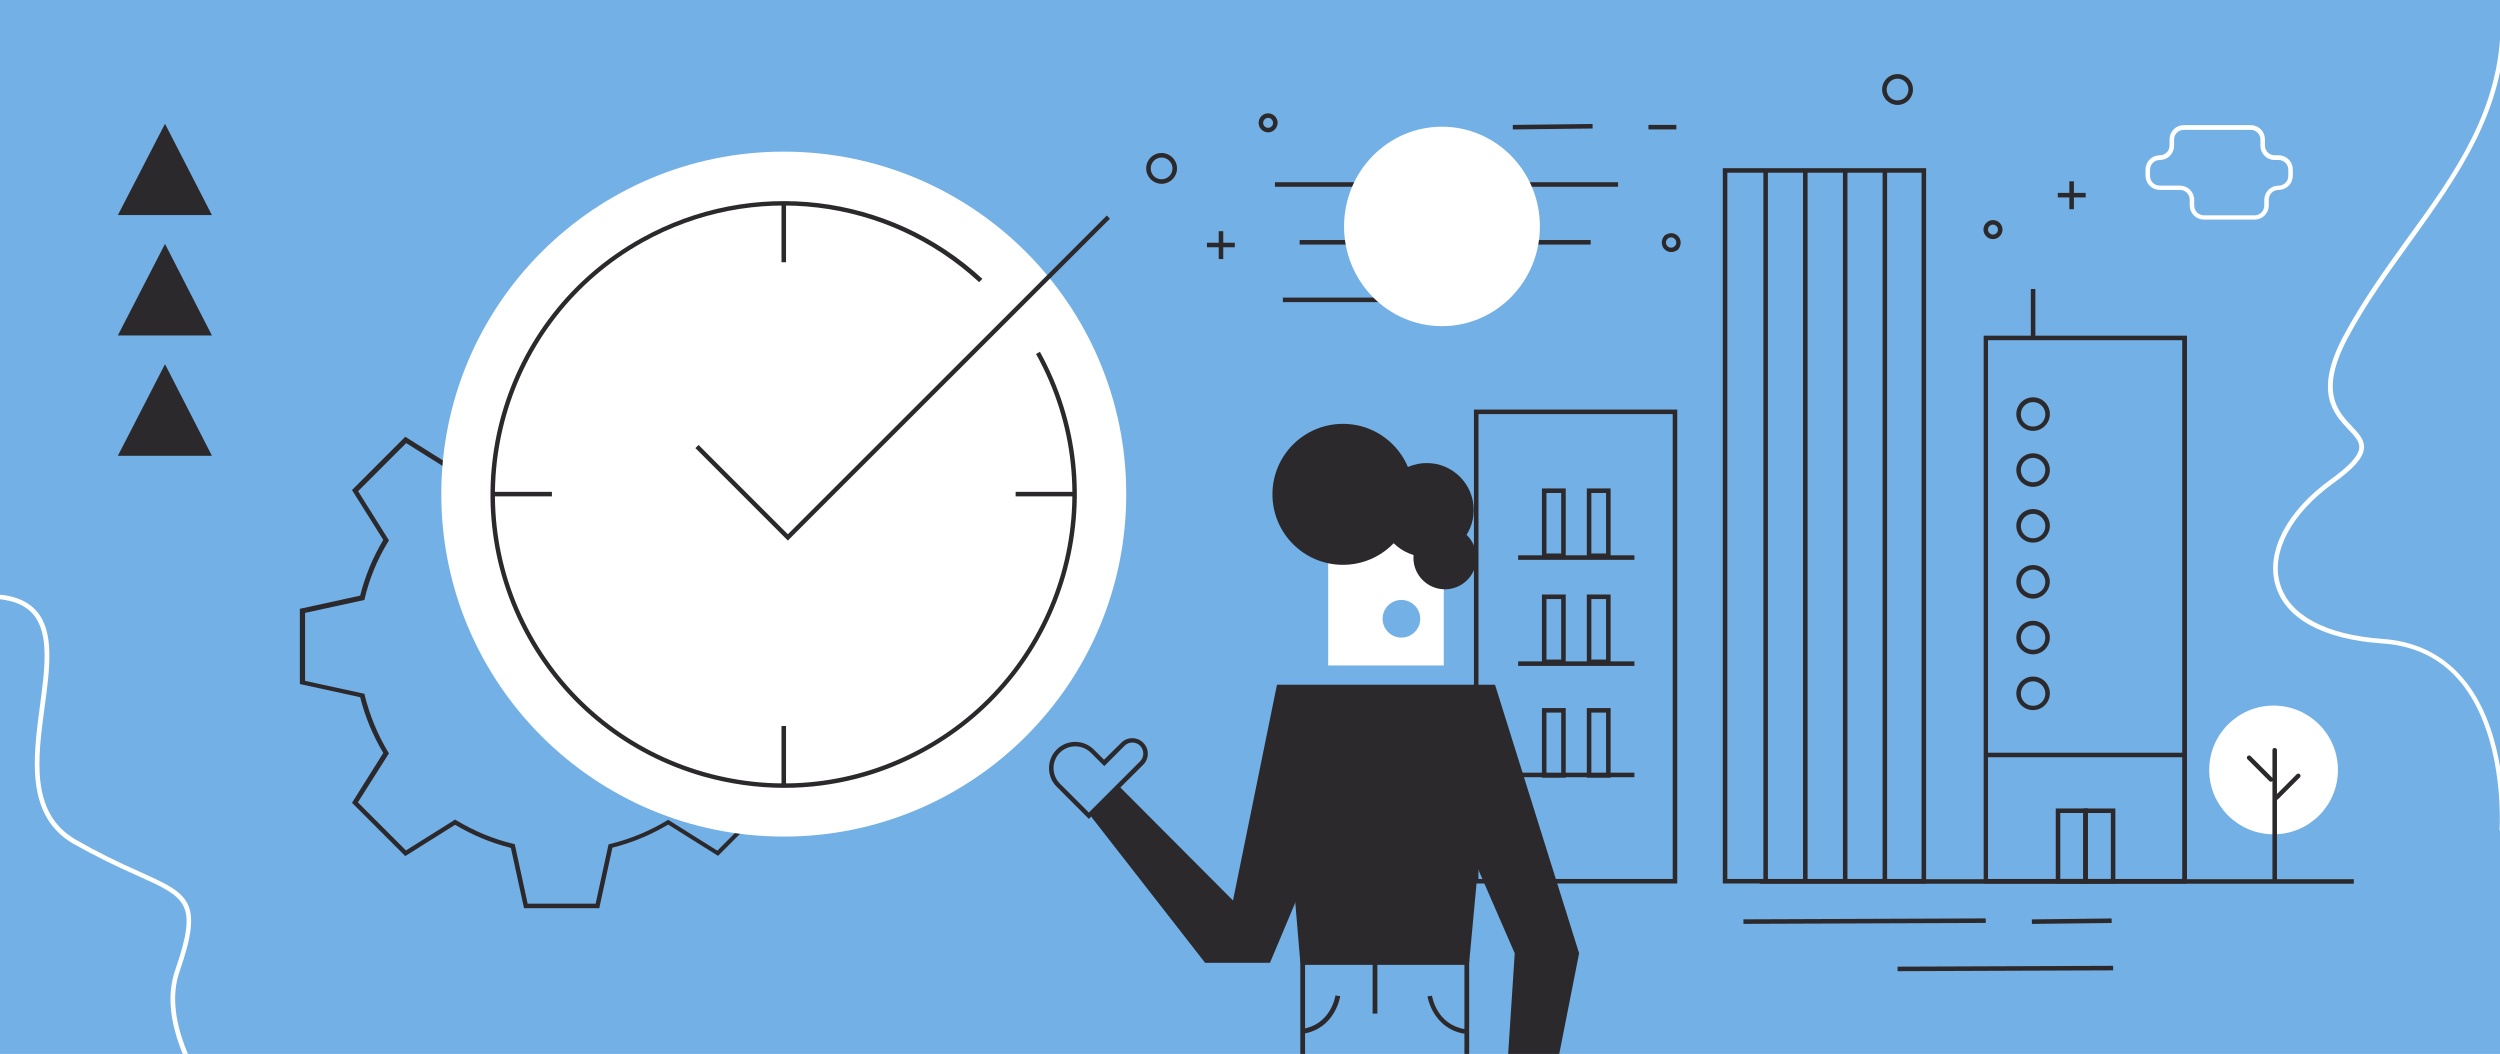 <?xml version="1.0" encoding="utf-8"?>
<!-- Generator: Adobe Illustrator 24.2.0, SVG Export Plug-In . SVG Version: 6.00 Build 0)  -->
<svg version="1.1" id="Warstwa_1" xmlns="http://www.w3.org/2000/svg" xmlns:xlink="http://www.w3.org/1999/xlink" x="0px" y="0px"
	 width="1103px" height="465px" viewBox="0 0 1103 465" style="enable-background:new 0 0 1103 465;" xml:space="preserve">
<style type="text/css">
	.st0{fill:#FF7D5F;}
	.st1{fill:#FFFFFF;}
	.st2{fill:#2B292C;}
	.st3{fill:#6DD6D3;}
	.st4{fill:#FFB760;}
	.st5{fill:#666666;}
	.st6{fill:#1F1E20;}
	.st7{fill:#FEFDFF;}
	.st8{fill:none;}
	.st9{fill:#F37C61;}
	.st10{fill:#73B0E5;}
	.st11{fill:none;stroke:#2B292C;stroke-width:1.849;stroke-miterlimit:10;}
	.st12{fill:none;stroke:#73B0E5;stroke-width:24.032;stroke-miterlimit:10;}
	.st13{clip-path:url(#SVGID_2_);}
	.st14{fill:#E5E3E7;}
	.st15{clip-path:url(#SVGID_4_);}
	.st16{fill:#393991;}
	.st17{fill:#E57A6A;}
	.st18{fill:#FFFFFF;stroke:#1F1E20;stroke-width:2;stroke-miterlimit:10;}
	.st19{fill:none;stroke:#1F1E20;stroke-width:2;stroke-miterlimit:10;}
	.st20{clip-path:url(#SVGID_6_);fill:#FFB760;}
	.st21{fill:none;stroke:#2B292C;stroke-width:2;stroke-linecap:round;stroke-linejoin:round;}
	.st22{fill:none;stroke:#2B292C;stroke-width:2;stroke-miterlimit:10;}
	.st23{clip-path:url(#SVGID_8_);}
	.st24{fill:none;stroke:#FFFFFF;stroke-width:2;stroke-linecap:round;stroke-linejoin:round;stroke-miterlimit:10;}
	.st25{fill:none;stroke:#2B292C;stroke-miterlimit:10;}
	.st26{clip-path:url(#Rectangle_102_20_);fill:none;stroke:#2B292C;stroke-miterlimit:10;}
	.st27{fill:none;stroke:#090909;stroke-width:0.318;stroke-miterlimit:10;}
	.st28{fill:none;stroke:#090909;stroke-width:0.318;stroke-miterlimit:10;stroke-dasharray:0.618,1.236;}
	.st29{fill:none;stroke:#2B292C;stroke-width:1.287;stroke-miterlimit:10;}
	.st30{opacity:0.48;fill:#FFFFFF;}
	.st31{fill:none;stroke:#FFFFFF;stroke-width:2;stroke-miterlimit:10;}
	.st32{fill:#FF7D5F;stroke:#2B292C;stroke-width:1.287;stroke-miterlimit:10;}
	.st33{clip-path:url(#Rectangle_102_21_);fill:none;stroke:#2B292C;stroke-miterlimit:10;}
	.st34{fill:#FF7D5F;stroke:#FFFFFF;stroke-width:2;stroke-miterlimit:10;}
	.st35{fill:#FF7D5F;stroke:#2B292C;stroke-width:2;stroke-miterlimit:10;}
	.st36{fill:none;stroke:#2B292C;stroke-width:2;stroke-linecap:round;stroke-linejoin:round;stroke-miterlimit:10;}
	.st37{clip-path:url(#Rectangle_102_22_);fill:none;stroke:#2B292C;stroke-miterlimit:10;}
	.st38{clip-path:url(#Rectangle_102_23_);fill:none;stroke:#2B292C;stroke-miterlimit:10;}
	.st39{clip-path:url(#SVGID_10_);}
	.st40{fill:none;stroke:#FFFFFF;stroke-miterlimit:10;}
	.st41{clip-path:url(#SVGID_12_);}
	.st42{fill-rule:evenodd;clip-rule:evenodd;fill:none;stroke:#2B292C;stroke-width:2;stroke-miterlimit:10;}
	.st43{fill:#73B0E5;stroke:#2B292C;stroke-width:2;stroke-miterlimit:10;}
	.st44{clip-path:url(#SVGID_14_);}
	.st45{clip-path:url(#SVGID_16_);}
	.st46{clip-path:url(#SVGID_18_);}
	.st47{clip-path:url(#SVGID_20_);}
	.st48{clip-path:url(#SVGID_22_);}
	.st49{clip-path:url(#SVGID_24_);}
	.st50{clip-path:url(#SVGID_26_);}
	.st51{clip-path:url(#SVGID_28_);}
	.st52{enable-background:new    ;}
	.st53{fill:#090909;}
	.st54{opacity:0.48;enable-background:new    ;}
	.st55{fill:#F4F4F4;}
	.st56{clip-path:url(#SVGID_30_);}
</style>
<g id="Rectangle_116-2">
	<rect class="st10" width="1103" height="465"/>
</g>
<g id="Ellipse_146_1_">
	<path class="st2" d="M837.2,46.3c-3.7,0-6.8-3-6.8-6.8s3-6.8,6.8-6.8s6.8,3,6.8,6.8S840.9,46.3,837.2,46.3z M837.2,34.7
		c-2.6,0-4.8,2.1-4.8,4.8s2.1,4.8,4.8,4.8s4.8-2.1,4.8-4.8S839.8,34.7,837.2,34.7z"/>
</g>
<g id="Group_1145">
	<g>
		<defs>
			<rect id="SVGID_19_" width="1103" height="465"/>
		</defs>
		<clipPath id="SVGID_2_">
			<use xlink:href="#SVGID_19_"  style="overflow:visible;"/>
		</clipPath>
		<g id="Group_1144" class="st13">
			<g id="Group_1143">
				<g id="Ellipse_144_6_">
					<path class="st2" d="M879.3,105.5c-2.3,0-4.2-1.9-4.2-4.2c0-2.3,1.9-4.2,4.2-4.2c2.3,0,4.2,1.9,4.2,4.2
						C883.5,103.6,881.6,105.5,879.3,105.5z M879.3,99.1c-1.2,0-2.2,1-2.2,2.2c0,1.2,1,2.2,2.2,2.2c1.2,0,2.2-1,2.2-2.2
						C881.5,100.1,880.5,99.1,879.3,99.1z"/>
				</g>
				<g id="Group_394_1_">
					<g id="Group_393_1_">
						<g id="Group_391_7_">
							<g id="Line_248_7_">
								<rect x="913" y="80" class="st2" width="2" height="12.3"/>
							</g>
						</g>
						<g id="Group_392_7_">
							<g id="Line_249_7_">
								<rect x="907.9" y="85.1" class="st2" width="12.3" height="2"/>
							</g>
						</g>
					</g>
				</g>
				<g id="Group_987">
					<g id="Group_986">
						<g id="Group_985">
							<g id="Group_984">
								<g id="Group_983-2">
									<g id="Path_428">
										<path class="st1" d="M1103.3,9.3h2c0,39.4-20.4,67.7-41.9,97.7c-9.7,13.4-19.7,27.3-27.6,42.2
											c-12.5,23.6-4.5,32.1,1.9,38.9c3,3.2,5.7,6,5.3,9.8c-0.4,4.1-4.5,8.8-13.4,15.2c-18.6,13.4-27.7,30.4-23.7,44.3
											c4,14,20.1,22.7,45.4,24.5c24.2,1.7,41.1,16.9,48.9,44c5.9,20.3,4.6,40.4,4.6,40.6l-2-0.1c0-0.2,1.3-20-4.5-40
											c-7.7-26.6-23.6-40.9-47.2-42.5c-26.2-1.8-43-11-47.2-25.9c-4.2-14.8,5.1-32.6,24.4-46.5c8.2-5.9,12.2-10.3,12.6-13.8
											c0.3-2.9-2-5.2-4.8-8.2c-6.5-6.9-15.4-16.3-2.2-41.2c8-15,18-29,27.7-42.5C1083.2,76.2,1103.3,48.1,1103.3,9.3z"/>
									</g>
								</g>
							</g>
						</g>
					</g>
				</g>
				<g id="Group_992">
					<g id="Group_991">
						<g id="Group_990">
							<g id="Group_989">
								<g id="Group_988">
									<g id="Path_429">
										<path class="st1" d="M-4.7,262.1c9.8,0.1,16.6,2.6,20.9,7.6c7.9,9.1,5.8,25.2,3.5,42.1c-3.1,23.2-6.3,47.1,13.8,58.7
											c9,5.2,18.4,9.8,27.9,14c22,9.9,28.7,12.8,17.8,44.2c-13.8,39.9,51.1,99.9,51.7,100.5l-1.4,1.5
											c-11.5-10.9-22-22.8-31.4-35.6c-19.8-27.2-26.8-49.8-20.8-67.1c10.2-29.6,5-31.9-16.8-41.7c-9.6-4.2-19-8.9-28.1-14
											c-21.3-12.3-17.8-38-14.8-60.7c2.2-16.5,4.3-32.1-3-40.6c-3.9-4.5-10.3-6.8-19.4-6.9L-4.7,262.1z"/>
									</g>
								</g>
							</g>
						</g>
					</g>
				</g>
				<g id="Group_994">
					<g id="Group_993">
						<g id="Path_430">
							<path class="st1" d="M994.7,96.9h-22.3c-3.5,0-6.3-2.8-6.3-6.3v-2.5c0-2.4-1.9-4.3-4.3-4.3h-8.9c-3.5,0-6.3-2.8-6.3-6.3v-2.7
								c0-3.5,2.8-6.3,6.3-6.3c2.4,0,4.3-1.9,4.3-4.3v-2.7c0-3.5,2.8-6.3,6.3-6.3H993c3.5,0,6.3,2.8,6.3,6.3v2.7
								c0,2.4,1.9,4.3,4.3,4.3h1.7c3.5,0,6.3,2.8,6.3,6.3v2.7c0,3.5-2.8,6.3-6.3,6.3c-2.4,0-4.3,1.9-4.3,4.3v2.5
								C1001,94.1,998.2,96.9,994.7,96.9z M963.5,57.3c-2.4,0-4.3,1.9-4.3,4.3v2.7c0,3.5-2.8,6.3-6.3,6.3c-2.4,0-4.3,1.9-4.3,4.3
								v2.7c0,2.4,1.9,4.3,4.3,4.3h8.9c3.5,0,6.3,2.8,6.3,6.3v2.5c0,2.4,1.9,4.3,4.3,4.3h22.3c2.4,0,4.3-1.9,4.3-4.3v-2.5
								c0-3.5,2.8-6.3,6.3-6.3c2.4,0,4.3-1.9,4.3-4.3v-2.7c0-2.4-1.9-4.3-4.3-4.3h-1.7c-3.5,0-6.3-2.8-6.3-6.3v-2.7
								c0-2.4-1.9-4.3-4.3-4.3L963.5,57.3z"/>
						</g>
					</g>
				</g>
				<g id="Group_455_1_">
					<g id="Path_190_2_">
						<path class="st2" d="M264.4,400.7h-33.2l-5.8-26.6c-8.7-2.2-16.9-5.6-24.6-10.2l-22,13.8l-23.5-23.5l13.8-22
							c-4.6-7.7-8-15.9-10.2-24.6l-26.6-5.8v-33.2l26.6-5.8c2.2-8.7,5.6-16.9,10.2-24.6l-13.8-22l23.5-23.5l22,13.8
							c7.7-4.6,15.9-8,24.6-10.2l5.8-26.6h33.2l5.8,26.5c8.7,2.2,16.9,5.6,24.6,10.2l21.9-13.8l23.5,23.5l-13.8,22
							c4.6,7.7,8,15.9,10.2,24.6l26.6,5.8v33.2l-26.5,5.8c-2.2,8.7-5.6,16.9-10.2,24.6l13.8,22l-23.5,23.5l-22-13.8
							c-7.7,4.6-15.9,8-24.6,10.2L264.4,400.7z M232.8,398.7h30l5.7-26.2l0.6-0.1c8.9-2.2,17.4-5.7,25.2-10.4l0.5-0.3l21.7,13.6
							l21.2-21.2l-13.6-21.7l0.3-0.5c4.7-7.8,8.3-16.3,10.4-25.2l0.1-0.6l26.2-5.7v-30l-26.2-5.7l-0.1-0.6
							c-2.2-8.9-5.7-17.4-10.4-25.2l-0.3-0.5l13.6-21.7l-21.2-21.2l-21.6,13.6l-0.5-0.3c-7.8-4.8-16.3-8.3-25.2-10.4l-0.6-0.1
							l-5.7-26.2h-30l-5.7,26.2l-0.6,0.1c-8.9,2.2-17.4,5.7-25.2,10.4l-0.5,0.3l-21.7-13.6l-21.2,21.2l13.6,21.7l-0.3,0.5
							c-4.8,7.8-8.3,16.3-10.4,25.2l-0.1,0.6l-26.2,5.7v30l26.2,5.7l0.1,0.6c2.2,8.9,5.7,17.4,10.4,25.2l0.3,0.5L157.9,354
							l21.2,21.2l21.7-13.6l0.5,0.3c7.8,4.7,16.3,8.3,25.2,10.4l0.6,0.1L232.8,398.7z"/>
					</g>
				</g>
				<g id="Group_998">
					<g id="Ellipse_209">
						<circle class="st1" cx="345.8" cy="218" r="151.1"/>
					</g>
					<g id="Group_997">
						<g id="Path_431">
							<path class="st2" d="M346,347.6c-11.9,0-23.9-1.7-35.7-5c-33.2-9.5-60.8-31.3-77.6-61.5c-34.7-62.4-12.2-141.3,50.2-176
								c48.9-27.2,109.4-20,150.5,17.9l-1.4,1.5C391.5,87.1,332,80,283.8,106.8c-61.4,34.2-83.5,111.9-49.4,173.3
								c16.5,29.7,43.7,51.3,76.4,60.6c32.7,9.3,67.1,5.4,96.9-11.2c61.4-34.2,83.5-111.9,49.4-173.3l1.7-1
								c34.7,62.4,12.2,141.3-50.2,176C389.2,342.1,367.7,347.6,346,347.6z"/>
						</g>
						<g id="Group_995">
							<g id="Line_327">
								<rect x="344.8" y="89.7" class="st2" width="2" height="26"/>
							</g>
							<g id="Line_328">
								<rect x="344.8" y="320.3" class="st2" width="2" height="26"/>
							</g>
						</g>
						<g id="Group_996">
							<g id="Line_329">
								<rect x="448.1" y="217" class="st2" width="26" height="2"/>
							</g>
							<g id="Line_330">
								<rect x="217.5" y="217" class="st2" width="26" height="2"/>
							</g>
						</g>
						<g id="Path_432">
							<polygon class="st2" points="347.6,238.5 306.8,197.7 308.2,196.3 347.6,235.7 488.3,95.1 489.7,96.5 							"/>
						</g>
					</g>
				</g>
				<g id="Group_1017">
					<g id="Path_234_5_">
						<g id="Group_1004">
							<g id="Group_1003">
								<g id="Group_1002">
									<g id="Group_1001">
										<g id="Group_1000">
											<g id="Group_999">
												<g id="Path_433">
													<path class="st2" d="M72.8,54.6L52,94.9h41.5L72.8,54.6z"/>
												</g>
											</g>
										</g>
									</g>
								</g>
							</g>
						</g>
					</g>
					<g id="Path_235_5_">
						<g id="Group_1010">
							<g id="Group_1009">
								<g id="Group_1008">
									<g id="Group_1007">
										<g id="Group_1006">
											<g id="Group_1005">
												<g id="Path_434">
													<path class="st2" d="M72.8,107.6L52,148h41.5L72.8,107.6z"/>
												</g>
											</g>
										</g>
									</g>
								</g>
							</g>
						</g>
					</g>
					<g id="Path_236_5_">
						<g id="Group_1016">
							<g id="Group_1015">
								<g id="Group_1014">
									<g id="Group_1013">
										<g id="Group_1012">
											<g id="Group_1011">
												<g id="Path_435">
													<path class="st2" d="M72.8,160.7L52,201.1h41.5L72.8,160.7z"/>
												</g>
											</g>
										</g>
									</g>
								</g>
							</g>
						</g>
					</g>
				</g>
				<g id="Group_1018">
					<g id="Rectangle_132_1_">
						<path class="st2" d="M964.9,389.8h-89.7V148.1h89.7V389.8z M877.1,387.8h85.7V150.1h-85.7V387.8z"/>
					</g>
					<g id="Rectangle_133_1_">
						<path class="st2" d="M849.8,389.8h-89.7V74.2h89.7V389.8z M762.1,387.8h85.7V76.2h-85.7V387.8z"/>
					</g>
					<g id="Rectangle_134_1_">
						<path class="st2" d="M740,389.8h-89.7V180.7H740V389.8z M652.3,387.8H738V182.7h-85.7V387.8z"/>
					</g>
					<g id="Group_399_1_">
						<g id="Line_258_1_">
							<rect x="778" y="75.2" class="st2" width="2" height="313.6"/>
						</g>
						<g id="Line_259_1_">
							<rect x="795.5" y="75.2" class="st2" width="2" height="313.6"/>
						</g>
						<g id="Line_260_1_">
							<rect x="813.1" y="75.2" class="st2" width="2" height="313.6"/>
						</g>
						<g id="Line_261_1_">
							<rect x="830.6" y="75.2" class="st2" width="2" height="313.6"/>
						</g>
					</g>
					<g id="Group_400_1_">
						<g id="Rectangle_138_1_">
							<path class="st2" d="M690.8,246.2h-10.5v-30.7h10.5V246.2z M682.3,244.2h6.5v-26.7h-6.5V244.2z"/>
						</g>
						<g id="Rectangle_139_1_">
							<path class="st2" d="M710.6,246.2h-10.5v-30.7h10.5V246.2z M702.1,244.2h6.5v-26.7h-6.5V244.2z"/>
						</g>
					</g>
					<g id="Line_262_1_">
						<rect x="669.8" y="245" class="st2" width="51.3" height="2"/>
					</g>
					<g id="Group_401_1_">
						<g id="Rectangle_140_1_">
							<path class="st2" d="M690.8,293h-10.5v-30.7h10.5V293z M682.3,291h6.5v-26.7h-6.5V291z"/>
						</g>
						<g id="Rectangle_141_1_">
							<path class="st2" d="M710.6,293h-10.5v-30.7h10.5V293z M702.1,291h6.5v-26.7h-6.5V291z"/>
						</g>
					</g>
					<g id="Line_263_1_">
						<rect x="669.8" y="291.8" class="st2" width="51.3" height="2"/>
					</g>
					<g id="Group_402_1_">
						<g id="Rectangle_142_1_">
							<path class="st2" d="M690.8,343.1h-10.5v-30.7h10.5V343.1z M682.3,341.1h6.5v-26.7h-6.5V341.1z"/>
						</g>
						<g id="Rectangle_143_1_">
							<path class="st2" d="M710.6,343.1h-10.5v-30.7h10.5V343.1z M702.1,341.1h6.5v-26.7h-6.5V341.1z"/>
						</g>
					</g>
					<g id="Line_264_1_">
						<rect x="669.8" y="340.9" class="st2" width="51.3" height="2"/>
					</g>
					<g id="Line_265_1_">
						<rect x="896" y="127.5" class="st2" width="2" height="21.6"/>
					</g>
					<g id="Rectangle_144_1_">
						<path class="st2" d="M921.1,389.8H907v-33.1h14.2V389.8z M909,387.8h10.2v-29.1H909V387.8z"/>
					</g>
					<g id="Rectangle_145_1_">
						<path class="st2" d="M933.3,389.8h-14.2v-33.1h14.2V389.8z M921.1,387.8h10.2v-29.1h-10.2V387.8z"/>
					</g>
					<g id="Line_266_1_">
						<rect x="876.1" y="332.1" class="st2" width="87.7" height="2"/>
					</g>
					<g id="Group_403_1_">
						<g id="Ellipse_148_1_">
							<path class="st2" d="M897,190.1c-4.1,0-7.4-3.3-7.4-7.4s3.3-7.4,7.4-7.4s7.4,3.3,7.4,7.4S901,190.1,897,190.1z M897,177.4
								c-3,0-5.4,2.4-5.4,5.4s2.4,5.4,5.4,5.4s5.4-2.4,5.4-5.4S899.9,177.4,897,177.4z"/>
						</g>
						<g id="Ellipse_149_1_">
							<path class="st2" d="M897,214.8c-4.1,0-7.4-3.3-7.4-7.4s3.3-7.4,7.4-7.4s7.4,3.3,7.4,7.4S901,214.8,897,214.8z M897,202
								c-3,0-5.4,2.4-5.4,5.4s2.4,5.4,5.4,5.4s5.4-2.4,5.4-5.4S899.9,202,897,202z"/>
						</g>
						<g id="Ellipse_150_1_">
							<path class="st2" d="M897,239.4c-4.1,0-7.4-3.3-7.4-7.4s3.3-7.4,7.4-7.4s7.4,3.3,7.4,7.4S901,239.4,897,239.4z M897,226.7
								c-3,0-5.4,2.4-5.4,5.4s2.4,5.4,5.4,5.4s5.4-2.4,5.4-5.4S899.9,226.7,897,226.7z"/>
						</g>
						<g id="Ellipse_151_1_">
							<path class="st2" d="M897,264.1c-4.1,0-7.4-3.3-7.4-7.4c0-4.1,3.3-7.4,7.4-7.4s7.4,3.3,7.4,7.4
								C904.3,260.7,901,264.1,897,264.1z M897,251.3c-3,0-5.4,2.4-5.4,5.4c0,3,2.4,5.4,5.4,5.4s5.4-2.4,5.4-5.4
								C902.3,253.7,899.9,251.3,897,251.3z"/>
						</g>
						<g id="Ellipse_152_1_">
							<path class="st2" d="M897,288.7c-4.1,0-7.4-3.3-7.4-7.4s3.3-7.4,7.4-7.4s7.4,3.3,7.4,7.4S901,288.7,897,288.7z M897,275.9
								c-3,0-5.4,2.4-5.4,5.4s2.4,5.4,5.4,5.4s5.4-2.4,5.4-5.4S899.9,275.9,897,275.9z"/>
						</g>
						<g id="Ellipse_153_1_">
							<path class="st2" d="M897,313.3c-4.1,0-7.4-3.3-7.4-7.4s3.3-7.4,7.4-7.4s7.4,3.3,7.4,7.4S901,313.3,897,313.3z M897,300.6
								c-3,0-5.4,2.4-5.4,5.4s2.4,5.4,5.4,5.4s5.4-2.4,5.4-5.4S899.9,300.6,897,300.6z"/>
						</g>
					</g>
					<g id="Line_236_1_">
						
							<rect x="769.2" y="405.4" transform="matrix(1 -3.906220e-03 3.906220e-03 1 -1.581 3.217)" class="st2" width="106.9" height="2"/>
					</g>
					<g id="Line_237_1_">
						
							<rect x="896.4" y="405.4" transform="matrix(1 -1.171795e-02 1.171795e-02 1 -4.699 10.739)" class="st2" width="35.2" height="2"/>
					</g>
					<g id="Line_238_1_">
						
							<rect x="837.2" y="426.3" transform="matrix(1 -3.906220e-03 3.906220e-03 1 -1.663 3.459)" class="st2" width="95.1" height="2"/>
					</g>
					<g id="Line_267_1_">
						<rect x="776.4" y="387.9" class="st2" width="262.1" height="2"/>
					</g>
				</g>
				<g id="Group_1024">
					<g id="Group_1021">
						<g id="Group_1019">
							<g id="Ellipse_210">
								<circle class="st1" cx="1003.1" cy="339.7" r="28.4"/>
							</g>
						</g>
					</g>
					<g id="Group_1023">
						<g id="Group_1022">
							<g id="Path_437">
								<path class="st2" d="M1003.6,388.9c-0.6,0-1-0.4-1-1v-43.3c-0.4,0.4-1,0.4-1.4,0l-9.6-9.6c-0.4-0.4-0.4-1,0-1.4
									c0.4-0.4,1-0.4,1.4,0l9.6,9.6V331c0-0.6,0.4-1,1-1s1,0.4,1,1v19.3l8.7-8.7c0.4-0.4,1-0.4,1.4,0c0.4,0.4,0.4,1,0,1.4
									c0,0,0,0,0,0l-9.6,9.6c-0.1,0.1-0.3,0.2-0.5,0.3v34.9C1004.6,388.4,1004.1,388.9,1003.6,388.9
									C1003.6,388.9,1003.6,388.9,1003.6,388.9z"/>
							</g>
						</g>
					</g>
				</g>
				<g id="Group_1072">
					<g id="Group_1030">
						<g id="Group_1029">
							<g id="Group_1028">
								<g id="Group_1027">
									<g id="Group_1026">
										<g id="Group_1025">
											<g id="Path_438">
												<path class="st1" d="M610.8,216.3c13.1-0.4,24.4,9.4,26,22.4l0.2,0v54.9H586v-51.2C586,228.4,596.9,216.6,610.8,216.3z"
													/>
											</g>
										</g>
									</g>
								</g>
							</g>
						</g>
					</g>
					<g id="Group_1036">
						<g id="Group_1035">
							<g id="Group_1034">
								<g id="Group_1033">
									<g id="Group_1032">
										<g id="Group_1031">
											<g id="Path_439">
												<path class="st2" d="M573.7,424.7h74.5l11.4-122.6h-96.2L573.7,424.7z"/>
											</g>
										</g>
									</g>
								</g>
							</g>
						</g>
					</g>
					<g id="Group_1042">
						<g id="Group_1041">
							<g id="Group_1040">
								<g id="Group_1039">
									<g id="Group_1038">
										<g id="Group_1037">
											<g id="Path_440">
												<path class="st2" d="M573.7,492.4h2.1v-66.7h70.3v66.7h2.1v-68.8h-74.5V492.4z"/>
											</g>
										</g>
									</g>
								</g>
							</g>
						</g>
					</g>
					<g id="Group_1048">
						<g id="Group_1047">
							<g id="Group_1046">
								<g id="Group_1045">
									<g id="Group_1044">
										<g id="Group_1043">
											<g id="Path_441">
												<path class="st2" d="M574.9,456.1c14.3-2.3,16.4-16.5,16.4-16.6l-2.1-0.3c-0.1,0.5-2,12.8-14.7,14.8L574.9,456.1z"/>
											</g>
										</g>
									</g>
								</g>
							</g>
						</g>
					</g>
					<g id="Group_1054">
						<g id="Group_1053">
							<g id="Group_1052">
								<g id="Group_1051">
									<g id="Group_1050">
										<g id="Group_1049">
											<g id="Path_442">
												<path class="st2" d="M646.2,456.1l0.3-2c-12.7-2-14.6-14.3-14.7-14.8l-2,0.3C629.8,439.6,632,453.8,646.2,456.1z"/>
											</g>
										</g>
									</g>
								</g>
							</g>
						</g>
					</g>
					<g id="Group_1060">
						<g id="Group_1059">
							<g id="Group_1058">
								<g id="Group_1057">
									<g id="Group_1056">
										<g id="Group_1055">
											<g id="Rectangle_240">
												<rect x="605.6" y="424.7" class="st2" width="2.1" height="22.5"/>
											</g>
										</g>
									</g>
								</g>
							</g>
						</g>
					</g>
					<g id="Group_1066">
						<g id="Group_1065">
							<g id="Group_1064">
								<g id="Group_1063">
									<g id="Group_1062">
										<g id="Group_1061">
											<g id="Ellipse_211">
												<circle class="st10" cx="618.3" cy="273" r="8.3"/>
											</g>
										</g>
									</g>
								</g>
							</g>
						</g>
					</g>
					<g id="Group_1067">
						<g id="Path_443">
							<path class="st2" d="M659.6,302.1l37.1,118.5l-14.2,71.9h-18.9l4.7-71.9l-30.2-69.4"/>
						</g>
					</g>
					<g id="Group_1068">
						<g id="Path_444">
							<path class="st2" d="M563.4,302.1l-19.4,95.2l-62.5-62.7v25.8l50.2,64.4h28.6l25.8-61.3"/>
						</g>
					</g>
					<g id="Group_1069">
						<g id="Ellipse_212">
							<circle class="st2" cx="592.5" cy="218.1" r="31.1"/>
						</g>
					</g>
					<g id="Group_1070">
						<g id="Ellipse_213">
							<circle class="st2" cx="629.5" cy="225" r="20.7"/>
						</g>
					</g>
					<g id="Group_1071">
						<g id="Ellipse_214">
							<circle class="st2" cx="637.5" cy="246.1" r="13.9"/>
						</g>
					</g>
					<g id="Path_445">
						<path class="st10" d="M503.7,328.4c-2.3-2.3-6-2.3-8.3,0c0,0,0,0,0,0l-8.3,8.3l-5.2-5.2c-4.1-4.1-10.9-4.1-15,0
							c-4.1,4.1-4.1,10.9,0,15l13.5,13.5l10.9-10.9l12.3-12.3C506,334.4,506,330.7,503.7,328.4z"/>
						<path class="st2" d="M480.4,361.3l-14.2-14.2c-4.5-4.5-4.5-11.9,0-16.4s11.9-4.5,16.4,0l4.5,4.5l7.6-7.5c2.7-2.7,7-2.7,9.7,0
							h0c2.7,2.7,2.7,7,0,9.7L480.4,361.3z M474.4,329.3c-2.5,0-4.9,0.9-6.8,2.8c-3.7,3.7-3.7,9.8,0,13.6l12.8,12.8l22.6-22.6
							c1.9-1.9,1.9-5,0-6.9c-0.9-0.9-2.1-1.4-3.4-1.4c0,0,0,0,0,0c-1.3,0-2.5,0.5-3.4,1.4l-9,9l-5.9-5.9
							C479.3,330.2,476.9,329.3,474.4,329.3z"/>
					</g>
				</g>
				<g id="Group_1142">
					<g id="Group_1078">
						<g id="Group_1077">
							<g id="Group_1076">
								<g id="Group_1075">
									<g id="Group_1074">
										<g id="Group_1073">
											<g id="Rectangle_241">
												<rect x="566" y="131.3" class="st2" width="93" height="2"/>
											</g>
										</g>
									</g>
								</g>
							</g>
						</g>
					</g>
					<g id="Group_1084">
						<g id="Group_1083">
							<g id="Group_1082">
								<g id="Group_1081">
									<g id="Group_1080">
										<g id="Group_1079">
											<g id="Rectangle_242">
												
													<rect x="667.4" y="54.9" transform="matrix(1 -1.171089e-02 1.171089e-02 1 -0.608 8.026)" class="st2" width="35.2" height="2"/>
											</g>
										</g>
									</g>
								</g>
							</g>
						</g>
					</g>
					<g id="Group_1090">
						<g id="Group_1089">
							<g id="Group_1088">
								<g id="Group_1087">
									<g id="Group_1086">
										<g id="Group_1085">
											<g id="Rectangle_243">
												<rect x="562.5" y="80.4" class="st2" width="151.4" height="2"/>
											</g>
										</g>
									</g>
								</g>
							</g>
						</g>
					</g>
					<g id="Group_1096">
						<g id="Group_1095">
							<g id="Group_1094">
								<g id="Group_1093">
									<g id="Group_1092">
										<g id="Group_1091">
											<g id="Rectangle_244">
												<rect x="573.4" y="105.9" class="st2" width="128.4" height="2"/>
											</g>
										</g>
									</g>
								</g>
							</g>
						</g>
					</g>
					<g id="Group_1102">
						<g id="Group_1101">
							<g id="Group_1100">
								<g id="Group_1099">
									<g id="Group_1098">
										<g id="Group_1097">
											<g id="Ellipse_215">
												<ellipse class="st1" cx="636.2" cy="99.9" rx="43.2" ry="44"/>
											</g>
										</g>
									</g>
								</g>
							</g>
						</g>
					</g>
					<g id="Group_1108">
						<g id="Group_1107">
							<g id="Group_1106">
								<g id="Group_1105">
									<g id="Group_1104">
										<g id="Group_1103">
											<g id="Path_446">
												<path class="st2" d="M559.5,58.4c-2.3,0-4.2-1.9-4.2-4.2s1.9-4.2,4.2-4.2c2.3,0,4.2,1.9,4.2,4.2
													C563.6,56.5,561.8,58.4,559.5,58.4z M559.5,52c-1.2,0-2.2,1-2.2,2.2s1,2.2,2.2,2.2c1.2,0,2.2-1,2.2-2.2
													C561.6,53,560.7,52,559.5,52z"/>
											</g>
										</g>
									</g>
								</g>
							</g>
						</g>
					</g>
					<g id="Group_1114">
						<g id="Group_1113">
							<g id="Group_1112">
								<g id="Group_1111">
									<g id="Group_1110">
										<g id="Group_1109">
											<g id="Path_447">
												<path class="st2" d="M740.4,110.1c-4.5,3.4-9.5-1.7-6.1-6.1C738.7,100.6,743.8,105.6,740.4,110.1z M738.9,105.4
													c-0.9-0.9-2.3-0.9-3.2,0s-0.9,2.3,0,3.2c0.9,0.9,2.3,0.9,3.2,0C739.8,107.8,739.8,106.3,738.9,105.4L738.9,105.4z"/>
											</g>
										</g>
									</g>
								</g>
							</g>
						</g>
					</g>
					<g id="Group_1120">
						<g id="Group_1119">
							<g id="Group_1118">
								<g id="Group_1117">
									<g id="Group_1116">
										<g id="Group_1115">
											<g id="Path_448">
												<path class="st2" d="M512.5,81.1c-3.7,0-6.8-3-6.8-6.8s3-6.8,6.8-6.8c3.7,0,6.8,3,6.8,6.8
													C519.3,78.1,516.2,81.1,512.5,81.1z M512.5,69.5c-2.6,0-4.8,2.1-4.8,4.8s2.1,4.8,4.8,4.8c2.6,0,4.8-2.1,4.8-4.8
													C517.3,71.7,515.1,69.5,512.5,69.5z"/>
											</g>
										</g>
									</g>
								</g>
							</g>
						</g>
					</g>
					<g id="Group_383_6_">
						<g id="Line_244_6_">
							<g id="Group_1127">
								<g id="Group_1126">
									<g id="Group_1125">
										<g id="Group_1124">
											<g id="Group_1123">
												<g id="Group_1122">
													<g id="Group_1121">
														<g id="Rectangle_245">
															<rect x="537.7" y="102" class="st2" width="2" height="12.3"/>
														</g>
													</g>
												</g>
											</g>
										</g>
									</g>
								</g>
							</g>
						</g>
					</g>
					<g id="Group_384_6_">
						<g id="Line_245_6_">
							<g id="Group_1134">
								<g id="Group_1133">
									<g id="Group_1132">
										<g id="Group_1131">
											<g id="Group_1130">
												<g id="Group_1129">
													<g id="Group_1128">
														<g id="Rectangle_246">
															<rect x="532.5" y="107.1" class="st2" width="12.3" height="2"/>
														</g>
													</g>
												</g>
											</g>
										</g>
									</g>
								</g>
							</g>
						</g>
					</g>
					<g id="Group_388_8_">
						<g id="Line_247_8_">
							<g id="Group_1141">
								<g id="Group_1140">
									<g id="Group_1139">
										<g id="Group_1138">
											<g id="Group_1137">
												<g id="Group_1136">
													<g id="Group_1135">
														<g id="Rectangle_247">
															<rect x="727.3" y="55.1" class="st2" width="12.3" height="2"/>
														</g>
													</g>
												</g>
											</g>
										</g>
									</g>
								</g>
							</g>
						</g>
					</g>
				</g>
			</g>
		</g>
	</g>
</g>
</svg>
